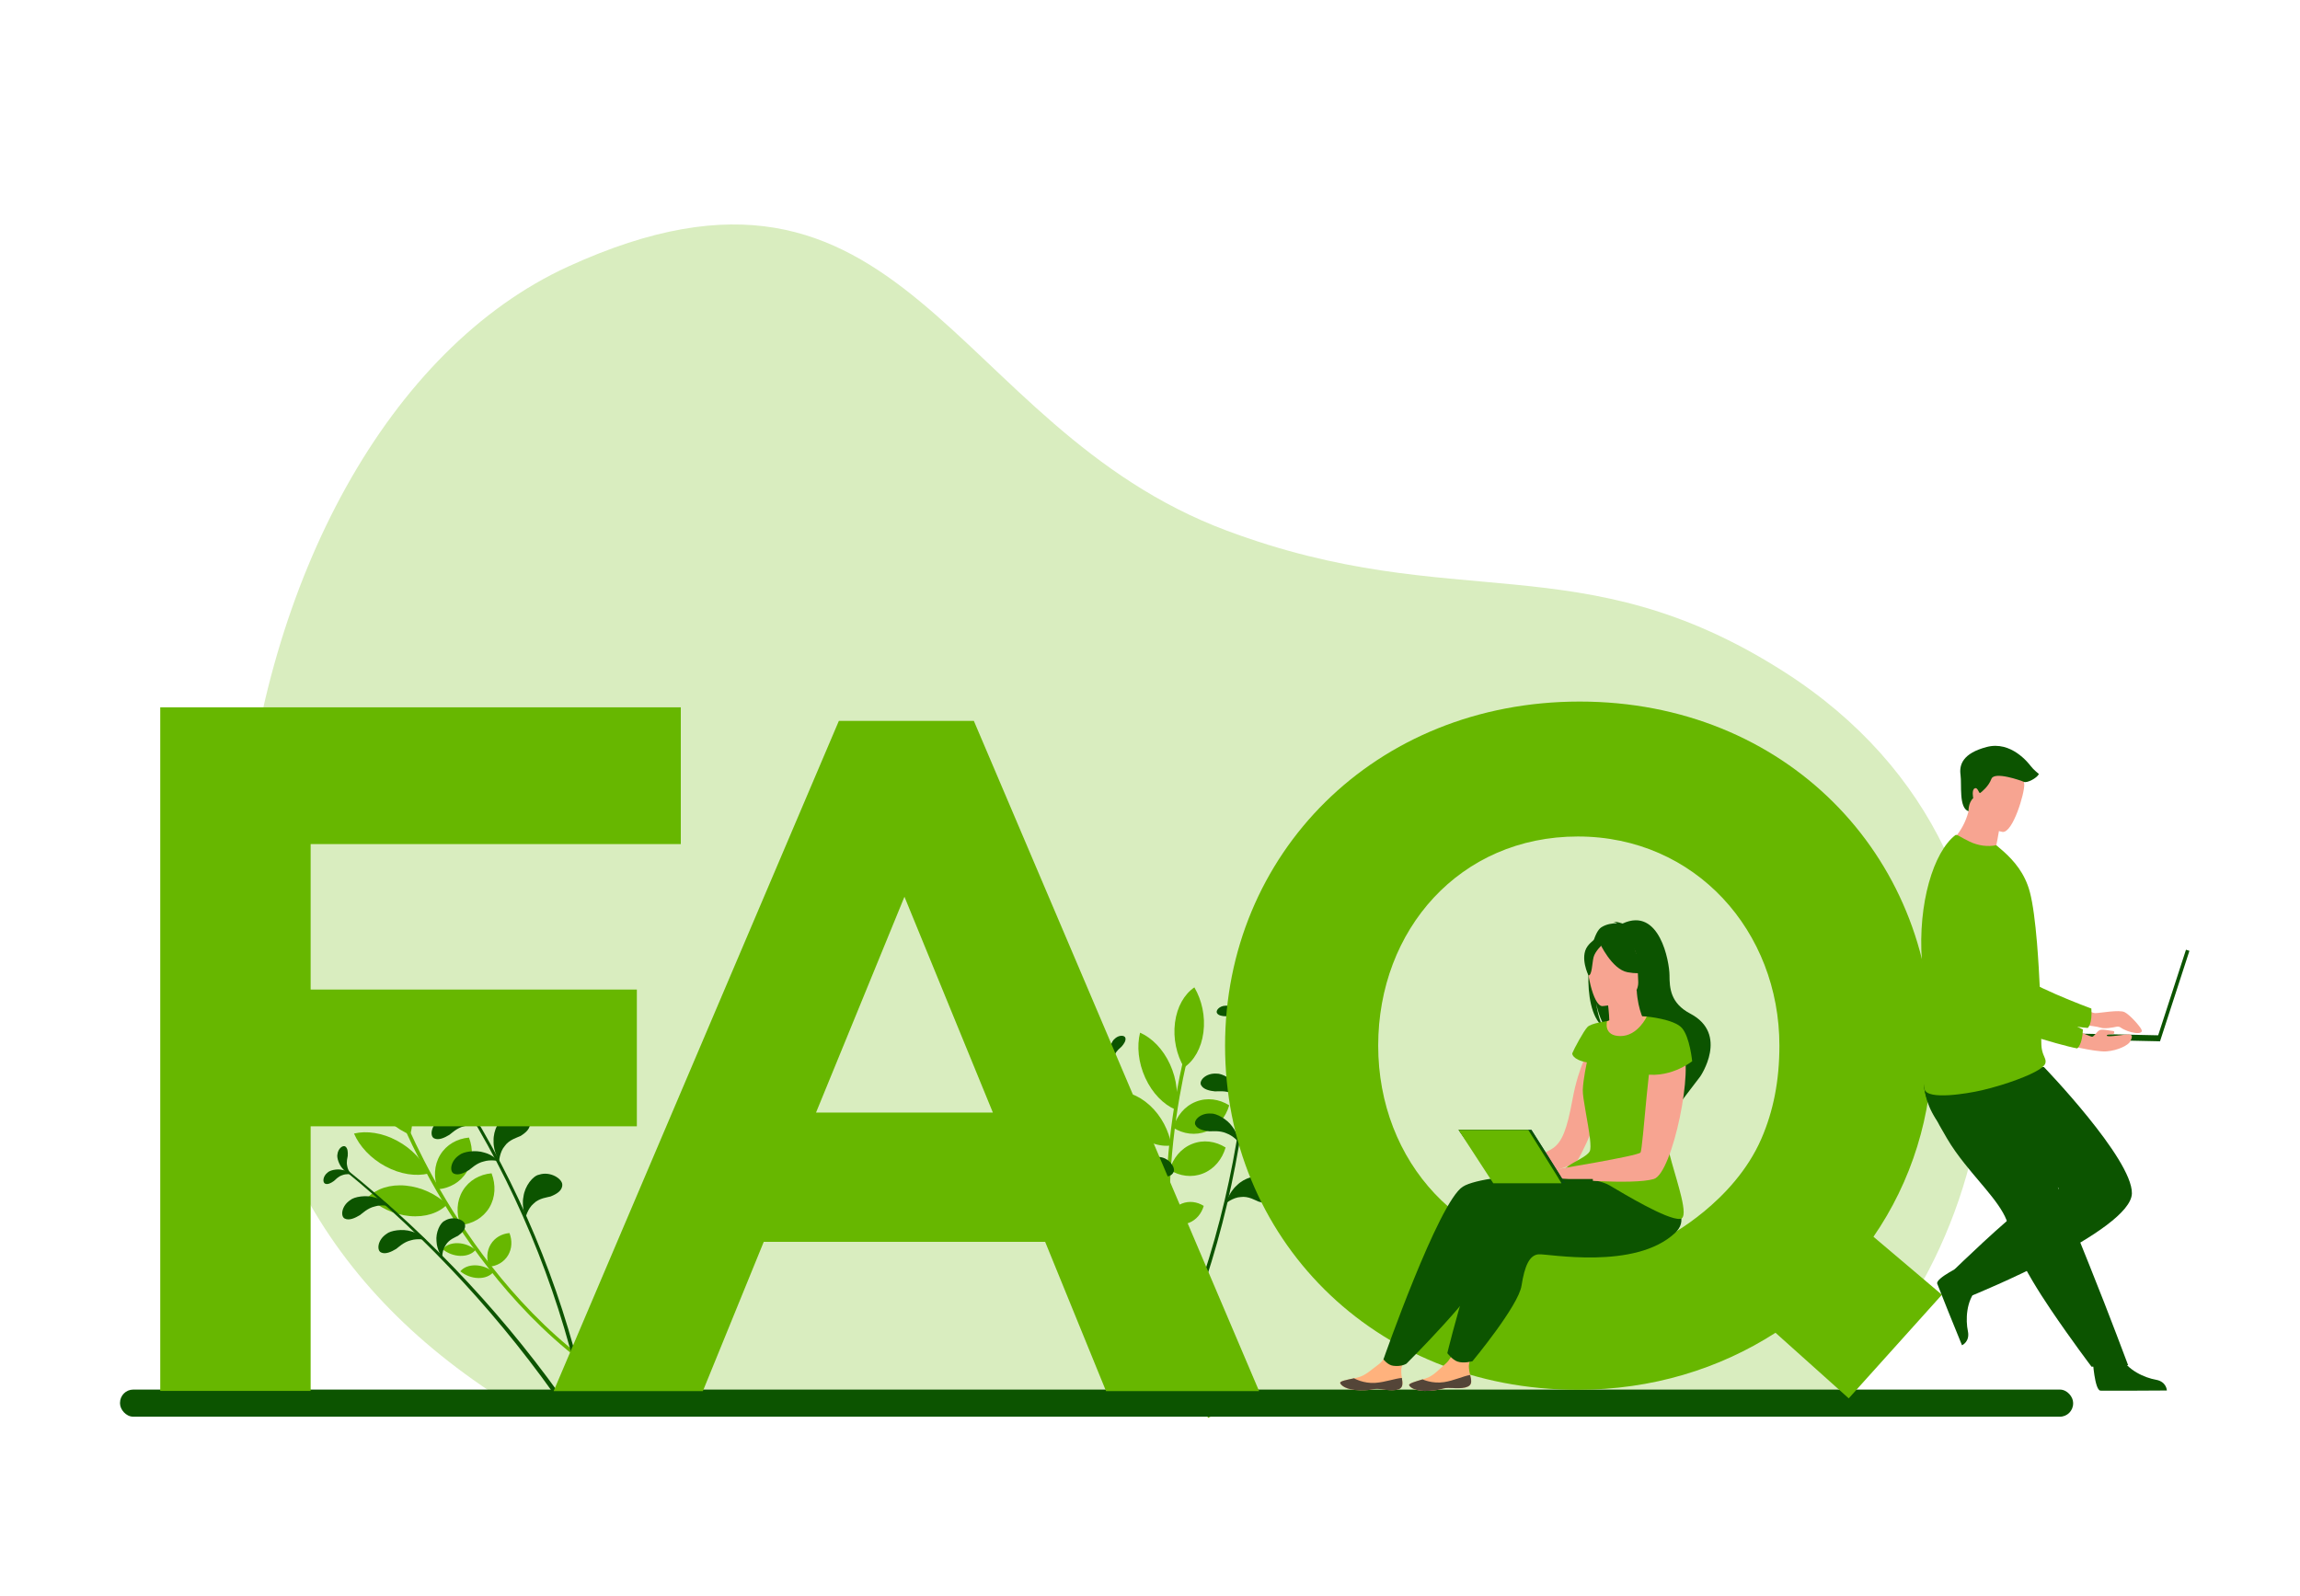 <?xml version="1.0" encoding="UTF-8"?><svg id="Ebene_1" xmlns="http://www.w3.org/2000/svg" width="579.29" height="402.03" viewBox="0 0 579.29 402.03"><defs><style>.cls-1{fill:#f7a491;}.cls-1,.cls-2,.cls-3,.cls-4,.cls-5,.cls-6,.cls-7{stroke-width:0px;}.cls-2{fill:#544538;}.cls-3{fill:#d9edbf;}.cls-4{fill:#0c5400;}.cls-5{fill:#67b700;}.cls-6{fill:#002b66;}.cls-7{fill:#ffb27d;}</style></defs><path class="cls-3" d="M457.64,354.45c47.49-36.11,68.64-136.24-8.47-185.34-51.05-32.5-82.8-13.96-140.23-35.46-70.11-26.24-80.56-105.52-165.84-66.51-45.18,20.66-76.5,78.89-82.01,145.07-5.4,64.81,17.57,109.28,64.51,139.71,110.23,4.69,220.68,3.84,332.04,2.53Z"/><path class="cls-5" d="M161.48,352.48l.39-.8c-21.6-11.06-36.98-29.98-46.07-43.91-9.87-15.12-14.68-27.78-14.73-27.91l-.93.22c.05.13,4.89,12.87,14.82,28.08,9.17,14.05,24.68,33.14,46.52,44.32Z"/><path class="cls-5" d="M101.81,275.82c2.03,3.53,2.45,7.15,1.48,10.01-3.42-1.41-6.63-4.11-8.65-7.64-2.03-3.53-2.45-7.15-1.48-10.01,3.42,1.41,6.63,4.11,8.65,7.64Z"/><path class="cls-5" d="M100,287.34c3.75,2.01,6.55,5.07,7.94,8.27-3.16.76-7.09.22-10.84-1.8-3.75-2.01-6.55-5.07-7.94-8.27,3.16-.76,7.09-.22,10.84,1.8Z"/><path class="cls-5" d="M102.19,298.65c3.98.37,7.73,2.19,10.43,4.77-2.12,2.12-5.5,3.27-9.47,2.9-3.98-.37-7.73-2.19-10.43-4.77,2.12-2.12,5.5-3.27,9.47-2.9Z"/><path class="cls-5" d="M115.29,313.15c1.67.04,3.29.7,4.49,1.7-.81.96-2.17,1.54-3.84,1.5-1.67-.04-3.29-.7-4.49-1.7.81-.96,2.17-1.54,3.84-1.5Z"/><path class="cls-5" d="M119.78,318.73c1.67.04,3.29.7,4.49,1.7-.81.96-2.17,1.54-3.84,1.5-1.67-.04-3.29-.7-4.49-1.7.81-.96,2.17-1.54,3.84-1.5Z"/><path class="cls-5" d="M110.86,290.93c1.57-2.6,4.26-4.11,7.26-4.38,1.1,2.88,1,6.04-.57,8.65-1.57,2.6-4.26,4.11-7.26,4.38-1.1-2.88-1-6.04.57-8.65Z"/><path class="cls-5" d="M116.55,299.93c1.57-2.6,4.26-4.11,7.26-4.38,1.1,2.88,1,6.04-.57,8.65-1.57,2.6-4.26,4.11-7.26,4.38-1.1-2.88-1-6.04.57-8.65Z"/><path class="cls-5" d="M123.59,313.45c1.02-1.69,2.78-2.68,4.73-2.85.72,1.88.65,3.93-.37,5.63-1.02,1.69-2.78,2.68-4.73,2.85-.72-1.88-.65-3.93.37-5.63Z"/><path class="cls-4" d="M117.88,279.9c13.75,22.69,23.67,47.76,29.18,74.29l.97-.24c-5.5-25.97-15.35-51-29.07-73.66-3.19-5.27-6.63-11.51-12.7-13.68-.12-.04-.16.14-.05.19,5.54,2.27,8.69,8.18,11.68,13.11Z"/><path class="cls-4" d="M143.66,355.04c-15.4-22.12-34.21-42.68-56.66-60.7-.22-.18-.53.22-.31.4,21.29,17.37,40.05,37.72,55.77,60.6l1.2-.3Z"/><path class="cls-4" d="M116.78,266.01c-.37.53-1.77,1.91-2.2,3.76-.57,1.75-.17,3.96-.12,3.89.1.05-1.58-1.46-2.08-3.81-.66-2.26-.14-5.36.73-6.37,1.51-2.29,4.1-2.47,4.59-1.33.52,1.13-.18,2.65-.92,3.86Z"/><path class="cls-4" d="M113.16,285.88c.53-.37,1.91-1.77,3.72-2.18,1.72-.55,3.89-.1,3.81-.06.04.11-1.41-1.64-3.7-2.19-2.2-.71-5.25-.23-6.26.64-2.27,1.5-2.49,4.14-1.38,4.66,1.1.55,2.6-.14,3.8-.87Z"/><path class="cls-4" d="M118.11,294.75c.53-.37,1.91-1.77,3.72-2.18,1.72-.55,3.89-.1,3.81-.06.04.11-1.41-1.64-3.7-2.19-2.2-.71-5.25-.23-6.26.64-2.27,1.5-2.49,4.14-1.38,4.66,1.1.55,2.6-.14,3.8-.87Z"/><path class="cls-4" d="M99.77,314.61c.53-.37,1.91-1.77,3.72-2.18,1.72-.55,3.89-.1,3.81-.06.04.11-1.41-1.64-3.7-2.19-2.2-.71-5.25-.23-6.26.64-2.27,1.5-2.49,4.14-1.38,4.66,1.1.55,2.6-.14,3.8-.87Z"/><path class="cls-4" d="M90.65,306.09c.53-.37,1.91-1.77,3.72-2.18,1.72-.55,3.89-.1,3.81-.06.04.11-1.41-1.64-3.7-2.19-2.2-.71-5.25-.23-6.26.64-2.27,1.5-2.49,4.14-1.38,4.66,1.1.55,2.6-.14,3.8-.87Z"/><path class="cls-4" d="M123.74,276.07c-.45.47-2.05,1.6-2.76,3.35-.83,1.63-.78,3.88-.72,3.81.1.06-1.34-1.7-1.47-4.1-.3-2.33.69-5.3,1.71-6.16,1.85-2.02,4.44-1.77,4.75-.57.34,1.2-.58,2.58-1.51,3.66Z"/><path class="cls-4" d="M131.06,286.17c-.63.32-2.83.89-3.95,2.53-1.27,1.46-1.46,4-1.37,3.95.12.11-1.53-2.49-1.42-5.23-.12-2.74,1.51-5.63,2.93-6.14,2.62-1.44,5.94-.02,6.19,1.46.3,1.49-1.06,2.63-2.37,3.43Z"/><path class="cls-4" d="M138.71,301.38c-.68.21-2.94.39-4.32,1.81-1.49,1.22-2.1,3.69-2.01,3.65.1.13-1.1-2.71-.54-5.39.33-2.72,2.42-5.28,3.9-5.54,2.83-.97,5.87,1,5.88,2.5.05,1.52-1.48,2.4-2.91,2.96Z"/><path class="cls-4" d="M115.36,311.29c-.5.3-2.25.89-3.07,2.29-.95,1.26-.96,3.34-.9,3.29.1.08-1.38-1.94-1.45-4.18-.25-2.23.92-4.67,2.04-5.16,2.05-1.33,4.83-.36,5.12.83.32,1.2-.71,2.2-1.74,2.93Z"/><path class="cls-4" d="M103.83,269.22c.3-.24,1.05-1.13,2.11-1.46,1-.4,2.29-.23,2.25-.2.03.06-.9-.91-2.28-1.13-1.33-.32-3.11.1-3.67.66-1.28.99-1.29,2.56-.61,2.82.68.28,1.53-.2,2.21-.69Z"/><path class="cls-4" d="M106.72,262.9c-.02.39-.29,1.54.07,2.61.26,1.07,1.15,2.05,1.15,2,.07-.01-1.24-.23-2.22-1.25-1.03-.93-1.73-2.66-1.61-3.45.04-1.65,1.28-2.57,1.88-2.15.61.4.73,1.39.74,2.25Z"/><path class="cls-4" d="M84.11,297.48c.3-.24,1.05-1.13,2.11-1.46,1-.4,2.29-.23,2.25-.2.03.06-.9-.91-2.28-1.13-1.33-.32-3.11.1-3.67.66-1.28.99-1.29,2.56-.62,2.82.68.28,1.53-.2,2.21-.69Z"/><path class="cls-4" d="M87.59,291.13c-.05.38-.41,1.51-.14,2.6.17,1.08.98,2.14.98,2.09.07,0-1.22-.33-2.12-1.43-.95-1.01-1.51-2.79-1.33-3.57.17-1.64,1.48-2.45,2.04-1.99.58.45.62,1.45.56,2.3Z"/><path class="cls-5" d="M304.27,357.16l.8-.4c-10.52-21.87-11.32-46.24-10.14-62.83,1.28-18.01,5.1-31,5.14-31.13l-.87-.39c-.04.13-3.89,13.21-5.18,31.33-1.19,16.74-.38,41.32,10.25,63.43Z"/><path class="cls-5" d="M303.1,260.03c-.52,4.03-2.37,7.18-4.88,8.87-1.88-3.19-2.8-7.28-2.28-11.31.52-4.03,2.37-7.18,4.88-8.87,1.88,3.19,2.8,7.28,2.28,11.31Z"/><path class="cls-5" d="M294.69,268.11c1.77,3.87,2.16,8,1.32,11.38-2.98-1.3-5.78-4.11-7.55-7.98-1.77-3.87-2.16-8-1.32-11.38,2.98,1.3,5.78,4.11,7.55,7.98Z"/><path class="cls-5" d="M289.6,278.44c2.94,2.7,4.83,6.42,5.43,10.1-2.97.41-6.35-.72-9.3-3.42-2.94-2.7-4.83-6.42-5.43-10.1,2.97-.41,6.35.72,9.3,3.42Z"/><path class="cls-5" d="M291.27,297.92c1.3,1.04,2.2,2.54,2.55,4.07-1.22.27-2.66-.08-3.97-1.12-1.3-1.04-2.2-2.54-2.55-4.07,1.22-.27,2.66.08,3.97,1.12Z"/><path class="cls-5" d="M291.47,305.07c1.3,1.04,2.2,2.54,2.55,4.07-1.22.27-2.66-.08-3.97-1.12-1.3-1.04-2.2-2.54-2.55-4.07,1.22-.27,2.66.08,3.97,1.12Z"/><path class="cls-5" d="M301.17,277.53c2.82-1.13,5.88-.7,8.43.9-.87,2.96-2.86,5.42-5.68,6.54-2.82,1.13-5.88.7-8.43-.9.87-2.96,2.86-5.42,5.68-6.54Z"/><path class="cls-5" d="M300.26,288.15c2.82-1.13,5.88-.7,8.43.9-.87,2.96-2.86,5.42-5.68,6.54-2.82,1.13-5.88.7-8.43-.9.87-2.96,2.86-5.42,5.68-6.54Z"/><path class="cls-5" d="M297.69,303.17c1.84-.73,3.83-.45,5.49.59-.56,1.93-1.86,3.53-3.7,4.26-1.84.73-3.83.45-5.49-.59.56-1.93,1.86-3.53,3.7-4.26Z"/><path class="cls-4" d="M313.43,273c-2.77,26.38-10.03,52.35-21.67,76.81l.91.39c11.32-24.01,18.61-49.9,21.38-76.25.64-6.12,1.68-13.17-1.84-18.57-.07-.1-.21.01-.15.12,3.04,5.16,1.98,11.77,1.37,17.5Z"/><path class="cls-4" d="M288.54,348.43c1.11-26.93-1.44-54.68-8.43-82.6-.07-.28-.56-.15-.49.13,6.45,26.7,9.09,54.26,7.78,81.99l1.13.49Z"/><path class="cls-4" d="M320.95,261.27c-.62.2-2.57.45-4.03,1.67-1.51,1.05-2.53,3.06-2.45,3.02.05.1-.37-2.12.65-4.3.84-2.2,3.13-4.35,4.43-4.63,2.59-.91,4.76.51,4.46,1.72-.27,1.22-1.74,2-3.07,2.52Z"/><path class="cls-4" d="M306.05,274.91c.64.03,2.59-.26,4.29.52,1.71.6,3.16,2.27,3.07,2.26-.03.11-.13-2.16-1.63-3.98-1.32-1.9-4.04-3.36-5.37-3.27-2.72-.18-4.49,1.79-3.91,2.88.55,1.1,2.15,1.46,3.56,1.6Z"/><path class="cls-4" d="M304.64,284.97c.64.03,2.59-.26,4.28.52,1.71.6,3.16,2.27,3.07,2.26-.03.11-.13-2.16-1.63-3.98-1.32-1.9-4.04-3.36-5.37-3.27-2.72-.18-4.49,1.79-3.91,2.88.55,1.1,2.15,1.46,3.56,1.6Z"/><path class="cls-4" d="M278.02,289.69c.64.03,2.59-.26,4.28.52,1.71.6,3.16,2.27,3.07,2.26-.03.11-.13-2.16-1.63-3.98-1.32-1.9-4.04-3.36-5.37-3.27-2.72-.18-4.49,1.79-3.91,2.88.55,1.1,2.15,1.46,3.56,1.6Z"/><path class="cls-4" d="M275.9,277.39c.64.03,2.59-.26,4.28.52,1.71.6,3.16,2.27,3.07,2.26-.03.11-.13-2.16-1.63-3.98-1.33-1.9-4.04-3.36-5.37-3.27-2.72-.18-4.49,1.79-3.91,2.88.55,1.1,2.15,1.46,3.56,1.6Z"/><path class="cls-4" d="M320.41,273.49c-.64.1-2.6.04-4.22,1-1.65.8-2.97,2.62-2.88,2.6.04.11-.04-2.16,1.3-4.15,1.17-2.04,3.76-3.81,5.09-3.87,2.69-.49,4.61,1.27,4.12,2.41-.46,1.16-2.03,1.7-3.41,2Z"/><path class="cls-4" d="M320.14,285.96c-.7-.12-2.79-1-4.68-.37-1.89.4-3.58,2.3-3.48,2.31.02.16.29-2.91,2.03-5.03,1.56-2.26,4.61-3.57,6.04-3.12,2.96.44,4.74,3.57,4.05,4.91-.67,1.37-2.43,1.45-3.96,1.29Z"/><path class="cls-4" d="M317.03,302.7c-.67-.24-2.58-1.47-4.54-1.17-1.92.07-3.9,1.67-3.81,1.69,0,.16.77-2.83,2.83-4.62,1.91-1.97,5.12-2.74,6.46-2.05,2.84.94,4.07,4.34,3.17,5.54-.88,1.24-2.63,1.02-4.11.6Z"/><path class="cls-4" d="M292.45,296.48c-.58-.06-2.33-.65-3.83-.03-1.52.43-2.79,2.08-2.71,2.08.03.13.07-2.38,1.37-4.2,1.15-1.93,3.55-3.17,4.75-2.88,2.44.19,4.06,2.63,3.57,3.75-.47,1.15-1.9,1.32-3.15,1.28Z"/><path class="cls-4" d="M308.69,255.99c.38-.01,1.52-.27,2.56.11,1.04.28,1.97,1.2,1.92,1.2-.01.07-.17-1.27-1.14-2.28-.87-1.06-2.54-1.8-3.32-1.69-1.62.02-2.58,1.26-2.19,1.87.37.63,1.34.77,2.17.79Z"/><path class="cls-4" d="M314.82,252.71c-.25.3-1.16,1.05-1.52,2.12-.44,1.01-.33,2.33-.3,2.29.06.03-.85-.93-1.01-2.34-.26-1.36.23-3.17.8-3.72,1.03-1.29,2.57-1.28,2.8-.58.24.69-.26,1.55-.77,2.24Z"/><path class="cls-4" d="M275.9,266.58c.38-.01,1.52-.27,2.56.11,1.04.28,1.97,1.2,1.92,1.2-.01.07-.17-1.27-1.14-2.28-.87-1.06-2.54-1.8-3.32-1.69-1.62.02-2.58,1.26-2.19,1.87.37.63,1.34.77,2.17.79Z"/><path class="cls-4" d="M282.51,263.62c-.27.28-1.24.95-1.69,1.99-.52.97-.51,2.3-.48,2.26.06.04-.77-1-.82-2.42-.15-1.38.48-3.14,1.1-3.65,1.13-1.2,2.66-1.06,2.83-.35.18.71-.38,1.53-.95,2.17Z"/><rect class="cls-4" x="30.23" y="350.03" width="491.92" height="6.83" rx="3.33" ry="3.33"/><path class="cls-5" d="M40.36,178.18h131.11v34.44h-93.23v36.65h82.16v34.44h-82.16v66.66h-37.88v-172.19Z"/><path class="cls-5" d="M211.28,181.59h34l71.84,168.82h-38.55l-15.33-37.59h-70.88l-15.33,37.59h-37.59l71.84-168.82ZM250.07,280.25l-22.27-54.36-22.27,54.36h44.54Z"/><path class="cls-5" d="M447.2,335.71c-14.13,9.1-31.13,14.37-49.81,14.37-51.72,0-88.84-38.55-88.84-86.68s37.59-86.68,89.32-86.68,88.84,38.55,88.84,86.68c0,17.48-5.27,34.24-14.85,48.13l17.24,14.61-23.47,26.1-18.44-16.52ZM419.91,311.52s16.73-8.61,23.71-24.66c3.03-6.98,4.55-14.61,4.55-23.47,0-28.73-21.07-52.68-50.76-52.68s-50.29,23.47-50.29,52.68,21.07,52.68,50.76,52.68c8.14,0,15.56-1.68,22.03-4.55Z"/><path class="cls-1" d="M400.5,263.97s-2.83,4.18-4.44,12.97c-1.41,7.7-2.65,10.54-4.69,12.12-2.04,1.58-13.4,6.24-13.4,6.24l.85,1.99s16.65-2.27,18.52-5.05c1.87-2.78,9-19.22,8.45-23.01-.55-3.79-5.29-5.27-5.29-5.27Z"/><path class="cls-7" d="M353.19,348.78c-.17,1.62-2.46,1.57-5.06,1.19-2.59-.38-1.92.3-5.57.24-3.65-.06-4.86-1.31-5.02-1.83-.14-.47,1.62-.8,3.52-1.2.24-.05.48-.1.72-.15,2.13-.47,3.59-2.01,5.44-3.34,1.76-1.26,4.12-5.93,4.12-5.93l4.99-.07s-2.23,4.19-3.07,6c-.5,1.06-.34,2.39-.17,3.42.09.56.18,1.13.12,1.7Z"/><path class="cls-2" d="M348.14,349.97c-2.59-.38-1.92.3-5.57.24-3.65-.06-4.86-1.31-5.02-1.83-.14-.47,1.62-.8,3.52-1.2l.02.04s2.31,1.33,5.32,1.12c2.45-.17,4.98-1.11,6.67-1.24.09.56.18,1.13.12,1.7-.17,1.62-2.46,1.57-5.06,1.19Z"/><path class="cls-4" d="M407.21,294.91s-32.68.16-38.78,4.01c-6.1,3.85-19.99,43.5-19.99,43.5,0,0,1.08,1.42,2.43,1.61,2.15.3,3.38-.54,3.38-.54,0,0,18.61-18.51,19.6-23.56.99-5.05.75-9.56,3-9.69,2.26-.12,30.37,3.42,34.62-4.07,4.25-7.49.74-14.91.74-14.91l-4.99,3.65Z"/><path class="cls-7" d="M370.55,348.04c-.03,1.63-2.32,1.77-4.94,1.6-2.62-.16-1.89.46-5.53.7-3.64.24-4.96-.89-5.16-1.4-.18-.45,1.55-.93,3.4-1.49.23-.07.47-.14.7-.21,2.09-.65,3.4-2.31,5.14-3.78,1.65-1.4,3.61-6.26,3.61-6.26l4.96-.49s-1.87,4.36-2.56,6.23c-.41,1.1-.14,2.41.12,3.42.14.55.27,1.11.26,1.68Z"/><path class="cls-2" d="M365.61,349.64c-2.62-.16-1.89.46-5.53.7-3.64.24-4.96-.89-5.16-1.4-.18-.45,1.55-.93,3.4-1.49l.02.03s2.41,1.13,5.39.67c2.43-.37,4.87-1.53,6.55-1.8.14.55.27,1.11.26,1.68-.03,1.63-2.32,1.77-4.94,1.6Z"/><path class="cls-4" d="M413.55,296.92s-28.78,1.36-34.73,5.45c-5.95,4.08-14.29,38.48-14.29,38.48,0,0,1.25,1.66,2.53,2.11,1.62.58,3.81-.08,3.81-.08,0,0,11.56-13.92,12.35-19.01.79-5.09,2.03-7.71,4.28-7.91,2.25-.21,24.34,4.1,34.43-5.42,6.27-5.91-8.38-13.62-8.38-13.62Z"/><path class="cls-4" d="M403.7,258.58c-.56-.98-1.23-2.74-1.71-5.93.06.32.88,4.32,2.59,6.51,6.67,3.77,17.2,17.92,17.13,20.59,0,0,6.47-8.57,6.54-8.61,0,0,7.28-10.65-2.53-15.81-4.99-2.63-5.22-6.41-5.23-9.7-.02-3.3-2.47-17.33-11.82-12.99,0,0-1.59-.58-2.27-.43,0,0,.57.07.88.35-1.12,0-2.7.2-3.98,1.04-3.39,2.23-5.34,20.38.4,25Z"/><path class="cls-7" d="M414.76,256.07s-2.68-.25-5.36,0c-1.82.17-3.63.74-4.65,1.17-2.54,1.06-2.27,5.55,3.05,4.72,5.32-.83,7.33-4.56,6.96-5.89Z"/><path class="cls-1" d="M404.98,259.34s-.76,3.86,2.73,3.71c2.29-.1,7.22-2.87,6.79-4.83-.21-.93-1.94-3.35-2.28-8.86l-.42.11-7,1.88s.31,2.22.46,4.33c.12,1.77.13,3.45-.26,3.66Z"/><path class="cls-4" d="M412.47,248.65s1.86-3.43,2.17-6.27c.22-2.03-1.3-9.4-8.7-7.83,0,0-2.16.36-4.11,1.87-1.55,1.2-3.74,3.73-.68,10.05l.83,2.15,10.49.04Z"/><path class="cls-1" d="M403.59,253.43s9.41-.47,9.02-6.32c-.38-5.85.57-9.86-5.45-9.8-6.02.05-7.04,2.36-7.39,4.35-.35,1.98,1.36,11.75,3.82,11.78Z"/><path class="cls-4" d="M402.87,237.45s3.03,6.7,7.05,7.45c4.02.75,5.66-.42,5.66-.42,0,0-3.19-2.2-4.1-6.36,0,0-6.88-4.06-8.61-.67Z"/><path class="cls-4" d="M403.55,237.96s-1.82,1.66-2.19,3.18c-.37,1.52-.38,4.6-1.28,4.56,0,0-2.25-4.54-.25-7.32,2.12-2.95,3.71-.42,3.71-.42Z"/><path class="cls-5" d="M394.18,295.4c.76.91,3.14,1.19,5.68,1.61,2,.33,4.1.74,5.59,1.62,3.39,1.99,14.47,8.72,17.72,8.41,1.26-.12,1.02-2.52.26-5.71-1.2-5.04-3.71-12.03-3.71-15.07,0-1.66-.55-5.59-1.29-10.08-.06-.36-.12-.73-.18-1.1-1.46-8.73-3.48-19.02-3.48-19.02,0,0-2.25,4.92-6.64,4.92s-3.37-3.75-3.37-3.75c0,0-4.01.47-4.95,1.49-.95,1.02-3.35,5.43-3.82,6.63,0,0-.1,1.53,3.69,2.26,0,0-.92,4.15-1.03,6.92-.08,2.04,1.39,8.44,1.82,12.42.15,1.41.17,2.52-.06,3.02-.29.64-1.24,1.28-2.32,1.91-2.14,1.25-4.8,2.44-3.9,3.53Z"/><path class="cls-1" d="M417.04,262.39s3.34-2.03,6.57,1.82c3.23,3.85-2.3,31.37-7.08,32.78-5.32,1.57-23.26-.08-23.26-.08l-2.05-2.24s21.28-3.47,21.96-4.35c.68-.87,2.16-27.5,3.86-27.94Z"/><path class="cls-5" d="M414.76,256.07s6.86.62,8.86,2.88c1.99,2.26,2.58,8.37,2.58,8.37,0,0-6.04,4.88-13.33,2.99l1.89-14.24Z"/><rect class="cls-4" x="392.12" y="297" width="9.06" height="1.07" transform="translate(793.3 595.06) rotate(180)"/><polygon class="cls-4" points="392.12 298.07 401.18 298.07 401 297.37 391.93 297.37 392.12 298.07"/><path class="cls-6" d="M394.04,297.92c-.09-.35-8.33-13.3-8.33-13.3h-18.34l9.2,12.95,17.48.35Z"/><path class="cls-4" d="M394.04,297.92c-.09-.35-8.33-13.3-8.33-13.3h-18.34l9.2,12.95,17.48.35Z"/><path class="cls-5" d="M393.27,298.07c-.09-.35-8.36-13.45-8.36-13.45h-17.55l8.75,13.45h17.15Z"/><path class="cls-1" d="M522.14,252.71s4.38,2.49,5.6,2.49c1.23,0,6.03-.93,7.38-.24,1.34.68,3.77,3.44,4.22,4.34.82,1.62-3.3.9-5.24-.48-.28-.2-.63-.27-.97-.2-1.01.22-3.1.6-4.11.23-1.36-.5-8.52-1.06-8.52-1.06l1.64-5.07Z"/><path class="cls-5" d="M488.85,218.82s4.54,32.25,12.05,35.13c3.71,1.43,20.09,4.66,24.94,4.98,0,0,1.19-.96.9-4.88,0,0-17.16-6.3-19.6-9.73-3.63-5.1,2.25-20.84-2.3-25.63-4.55-4.79-12.22-6.85-15.98.12Z"/><path class="cls-4" d="M490.37,286.75c1.32,2.25,2.85,4.35,4.43,6.34,4.88,6.16,10.18,11.23,11.11,16.03.18.96.48,1.99.86,3.07.39,1.1.86,2.25,1.41,3.45,2.07,4.49,5.16,9.53,8.25,14.11,5.34,7.91,10.36,14.52,10.36,14.52l9.21-.39c-.37-.92-4.39-11.85-9.76-25.2-2.18-5.42-4.5-11.19-6.74-16.75-.3-.74-.6-1.48-.89-2.22-.68-1.7-1.36-3.38-2.02-5.01-5.05-12.54-9.06-22.52-9.06-22.52,0,0-20.17-7.64-22.26-2.69-1.73,4.08-.32,8.08,5.1,17.26Z"/><path class="cls-4" d="M527.09,342.59s.47,7.6,1.94,7.71c.2.01,7.46.01,7.46.01l9.27-.05s-.06-2.23-2.77-2.71c-2.71-.47-7.25-2.38-8.89-5.96-1.73-3.77-7.01.99-7.01.99Z"/><path class="cls-4" d="M494.36,318.69s-6.88,3.26-6.44,4.66c.06.19,2.75,6.93,2.75,6.93l3.49,8.59s2.05-.89,1.48-3.58c-.57-2.69-.48-7.61,2.23-10.46,2.86-3-3.53-6.14-3.53-6.14Z"/><path class="cls-4" d="M496.82,326.28s-3.87-3.91-4.57-6.5c0,0,13.3-12.92,18.05-16.06,5.46-3.6,9-3.62,8.12-4.5-2.87-2.89-26.97-11.32-30.89-17.43-1.35-2.1-2.12-4.1-2.53-5.84-.89-3.72-.19-6.3-.19-6.3l29.98-.87s22.29,23.12,22.16,31.82c-.14,9.41-40.13,25.68-40.13,25.68Z"/><path class="cls-1" d="M506.58,216.78c-6.06,1.57-16.12-4.05-16.12-4.05,0,0,3.9-2.62,5.35-8.39.07-.29.14-.59.2-.89.64-.13,1.83-.39,3.11-.66l4.63,4.15s-.11,1.72-.69,4.68c-.1.52-.22,1.07-.35,1.66,2.49,1.54,3.86,3.5,3.86,3.5Z"/><path class="cls-5" d="M484.04,241.92c.87,11.68-.27,29.45.71,32.53.85,2.66,10.54,1.08,14.41.19,1.43-.33,3.17-.8,4.96-1.35,5-1.55,10.44-3.76,11.02-5.4.02-.06.04-.13.05-.19.05-.24.04-.46-.01-.69-.19-.84-.94-1.74-1.03-3.81-.1-2.31-.08-5.03-.17-7.96,0-.33,0-.69-.04-1.02v-.12c0-.06,0-.12,0-.19-.08-3.26-.25-6.69-.45-10.1-.13-2.14-.27-4.25-.44-6.28-.44-5.23-1.02-9.89-1.8-12.83-1.27-4.8-4.07-7.92-6.62-10.22l-1.84-1.58c-2.06.45-4.49.15-6.69-.89-2.38-1.13-3.2-1.94-3.62-1.64-5.5,4.24-9.45,17.24-8.43,31.52Z"/><path class="cls-1" d="M504.37,209.55s-9.86-1.65-8.74-7.77c1.12-6.13.6-10.47,6.95-9.67,6.35.79,7.14,3.35,7.26,5.49.12,2.14-2.87,12.23-5.46,11.96Z"/><rect class="cls-4" x="546.88" y="238.76" width=".91" height="23.95" transform="translate(990.37 658.36) rotate(-162)"/><rect class="cls-4" x="518.95" y="260.49" width="25.13" height="1.5" transform="translate(1057.34 533.78) rotate(-178.78)"/><path class="cls-1" d="M519.44,262.93s8.07,2.13,11.1,1.91c3.03-.22,5.55-1.66,5.93-2.42.38-.75,1.18-2.09-.88-1.84-2.06.25-4.88.68-4.96.29-.09-.4,1.68-.36,1.68-.36,0,0,.53-.78-.14-.81s-2.64-.56-3.36-.2c-.73.36-1.4,1.71-1.93,1.65-.53-.06-6.76-2.8-6.76-2.8l-.67,4.57Z"/><path class="cls-5" d="M490.85,220.14s.95,32.55,8.1,36.25c3.53,1.83,19.45,6.84,24.23,7.7,0,0,1.29-.83,1.43-4.75,0,0-16.36-8.16-18.41-11.83-3.04-5.47,4.54-20.46.54-25.72-4-5.26-11.39-8.15-15.9-1.64Z"/><path class="cls-4" d="M495.81,204.35s-.11-2.1,1.18-3.31c0,0-.45-2.11.38-2.46.83-.35,1.01,1.42,1.39,1.15.38-.28,2.08-1.6,2.81-3.54.73-1.95,7.41.41,8.19.76.78.35,3.28-.94,3.77-1.98,0,0-1.39-1.11-2.02-1.95-.63-.83-5-6.46-11.12-4.86-6.11,1.6-6.95,4.52-6.6,7.02.35,2.5-.49,8.33,2.01,9.17Z"/></svg>